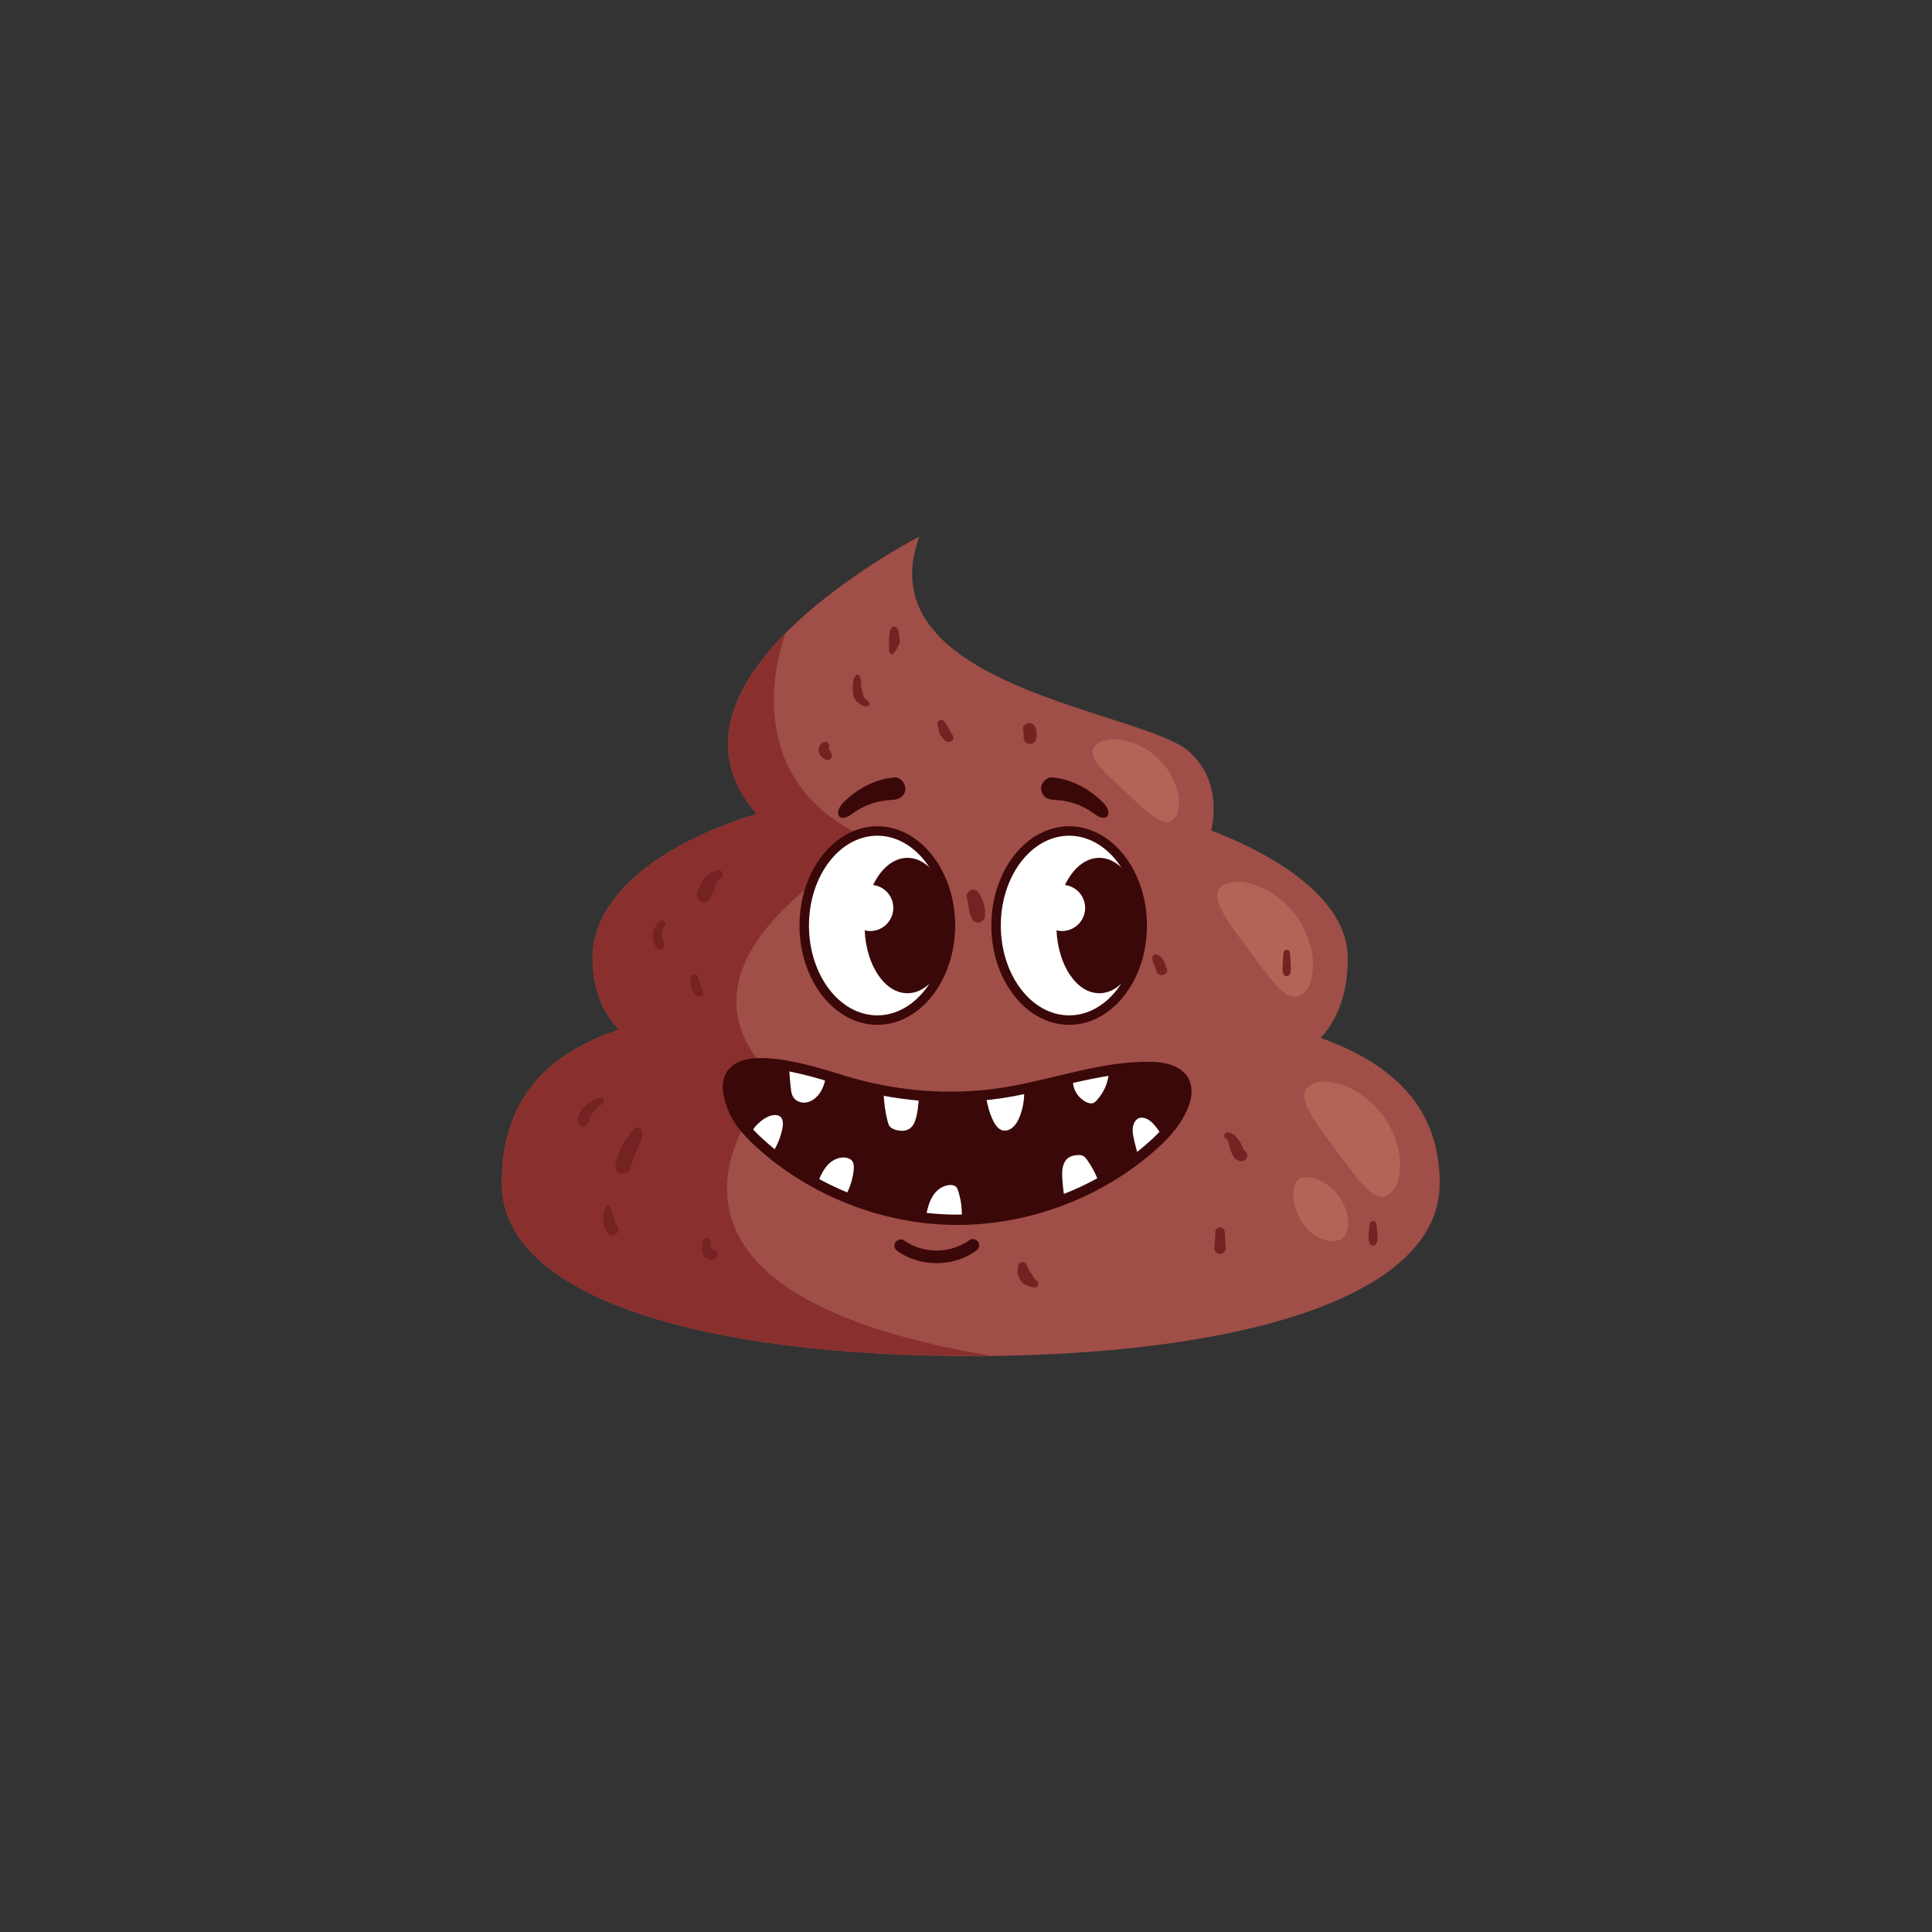 <?xml version="1.0" encoding="UTF-8" standalone="no"?>
<!DOCTYPE svg PUBLIC "-//W3C//DTD SVG 1.1//EN" "http://www.w3.org/Graphics/SVG/1.1/DTD/svg11.dtd">
<svg width="100%" height="100%" viewBox="0 0 300 300" version="1.1" xmlns="http://www.w3.org/2000/svg" xmlns:xlink="http://www.w3.org/1999/xlink" xml:space="preserve" xmlns:serif="http://www.serif.com/" style="fill-rule:evenodd;clip-rule:evenodd;stroke-linejoin:round;stroke-miterlimit:2;">
    <rect x="0" y="0" width="300" height="300" fill="#333333" stroke="none"/>
    <rect id="Artboard1" x="0" y="0" width="300" height="300" style="fill:none;"/>
    <g id="Artboard11" serif:id="Artboard1">
        <g id="Body">
            <g transform="matrix(2.46,0,0,2.46,-238.341,-257.232)">
                <path d="M180.254,170.081C181.343,168.878 181.96,167.251 181.96,165.041C181.96,161.793 178.454,158.953 173.346,156.991C173.639,155.58 173.65,153.545 171.943,152.008C169.057,149.41 151.448,147.967 154.912,138.441C154.912,138.441 137.245,147.465 144.648,155.936C138.479,157.847 134.29,161.152 134.29,165.041C134.29,166.956 134.893,168.426 135.961,169.559C131.361,171.108 128.563,173.966 128.563,179.256C128.563,186.656 141.816,190.162 158.164,190.162C174.511,190.162 187.763,186.656 187.763,179.256C187.763,174.571 184.922,171.756 180.254,170.081Z" style="fill:rgb(160,78,72);fill-rule:nonzero;"/>
            </g>
            <g transform="matrix(2.46,0,0,2.46,-238.341,-257.232)">
                <path d="M145.875,172.736C137.668,165.026 152.24,157.724 152.24,157.724C144.865,154.856 145.153,148.384 146.467,144.539C143.263,147.783 141.139,151.922 144.648,155.936C138.479,157.847 134.29,161.152 134.29,165.041C134.29,166.956 134.893,168.426 135.961,169.559C131.361,171.108 128.563,173.966 128.563,179.256C128.563,186.656 141.816,190.162 158.164,190.162C158.606,190.162 159.046,190.158 159.484,190.152C133.084,185.743 145.875,172.736 145.875,172.736Z" style="fill:rgb(137,48,46);fill-rule:nonzero;"/>
            </g>
            <g transform="matrix(2.46,0,0,2.46,-238.341,-257.232)">
                <path d="M171.006,156.228C170.379,156.907 169.444,155.95 168.067,154.678C166.69,153.405 165.392,152.298 166.02,151.619C166.648,150.94 168.553,151.118 169.93,152.39C171.307,153.663 171.634,155.548 171.006,156.228Z" style="fill:rgb(178,101,86);fill-rule:nonzero;"/>
            </g>
            <g transform="matrix(2.46,0,0,2.46,-238.341,-257.232)">
                <path d="M179.111,167.3C178.183,167.992 177.253,166.602 175.852,164.721C174.45,162.84 173.107,161.182 174.035,160.491C174.962,159.799 177.265,160.455 178.667,162.335C180.068,164.215 180.039,166.609 179.111,167.3Z" style="fill:rgb(178,101,86);fill-rule:nonzero;"/>
            </g>
            <g transform="matrix(2.46,0,0,2.46,-238.341,-257.232)">
                <path d="M184.602,179.919C183.675,180.61 182.745,179.22 181.343,177.339C179.941,175.459 178.599,173.801 179.526,173.109C180.454,172.418 182.756,173.073 184.158,174.954C185.56,176.834 185.53,179.228 184.602,179.919Z" style="fill:rgb(178,101,86);fill-rule:nonzero;"/>
            </g>
            <g transform="matrix(2.46,0,0,2.46,-238.341,-257.232)">
                <path d="M181.617,182.735C181.111,183.111 179.933,182.885 179.169,181.86C178.405,180.836 178.346,179.401 178.851,179.024C179.356,178.647 180.611,179.004 181.375,180.029C182.139,181.053 182.123,182.358 181.617,182.735Z" style="fill:rgb(178,101,86);fill-rule:nonzero;"/>
            </g>
            <g transform="matrix(2.46,0,0,2.46,-238.341,-257.232)">
                <path d="M150.885,147.216C150.872,147.246 150.858,147.275 150.845,147.305C150.88,147.278 150.915,147.251 150.95,147.224C150.946,147.225 150.941,147.226 150.937,147.226C150.862,147.24 150.806,147.311 150.784,147.38C150.755,147.473 150.754,147.586 150.743,147.683C150.733,147.771 150.724,147.858 150.719,147.946C150.707,148.126 150.711,148.307 150.756,148.483C150.809,148.689 150.944,148.847 151.111,148.972C151.266,149.088 151.511,149.213 151.701,149.132C151.786,149.097 151.789,148.985 151.758,148.916C151.718,148.825 151.621,148.786 151.56,148.73C151.533,148.705 151.51,148.678 151.485,148.652C151.454,148.617 151.495,148.667 151.48,148.644C151.471,148.631 151.461,148.617 151.453,148.603C151.443,148.587 151.433,148.569 151.424,148.552C151.42,148.544 151.393,148.493 151.414,148.533C151.434,148.571 151.411,148.523 151.407,148.513C151.401,148.495 151.396,148.477 151.391,148.459C151.386,148.444 151.382,148.428 151.377,148.413C151.367,148.385 151.355,148.358 151.343,148.33C151.348,148.343 151.354,148.355 151.359,148.368C151.363,148.364 151.328,148.275 151.325,148.265C151.305,148.197 151.289,148.129 151.275,148.059C151.269,148.026 151.264,147.991 151.258,147.958C151.271,148.032 151.253,147.912 151.251,147.892C151.235,147.726 151.25,147.541 151.208,147.38C151.189,147.309 151.127,147.242 151.054,147.226C151.05,147.226 151.047,147.225 151.043,147.224C151.084,147.265 151.125,147.306 151.166,147.347C151.147,147.303 151.129,147.259 151.11,147.216C151.073,147.13 150.922,147.131 150.885,147.216Z" style="fill:rgb(117,34,34);fill-rule:nonzero;"/>
            </g>
            <g transform="matrix(2.46,0,0,2.46,-238.341,-257.232)">
                <path d="M156.061,150.306C156.086,150.395 156.104,150.485 156.125,150.574C156.154,150.703 156.177,150.852 156.246,150.966C156.312,151.074 156.393,151.182 156.487,151.266C156.522,151.297 156.559,151.326 156.598,151.352C156.671,151.4 156.771,151.4 156.852,151.381C156.897,151.37 156.943,151.352 156.982,151.326C157.067,151.271 157.092,151.171 157.047,151.08C157.036,151.059 157.048,151.062 157.057,151.106C157.056,151.1 157.052,151.095 157.051,151.089C157.048,151.077 157.045,151.065 157.043,151.051C157.046,151.075 157.05,151.099 157.053,151.122C157.042,151.042 157.036,150.98 156.984,150.913C156.962,150.884 156.938,150.859 156.916,150.831C156.932,150.851 156.947,150.872 156.963,150.892C156.911,150.823 156.872,150.746 156.838,150.667C156.849,150.693 156.86,150.719 156.871,150.745C156.85,150.694 156.834,150.639 156.804,150.593C156.787,150.567 156.769,150.542 156.751,150.516C156.721,150.469 156.69,150.421 156.661,150.372C156.61,150.287 156.561,150.201 156.504,150.119C156.434,150.02 156.318,149.971 156.201,150.02C156.092,150.066 156.026,150.19 156.061,150.306Z" style="fill:rgb(117,34,34);fill-rule:nonzero;"/>
            </g>
            <g transform="matrix(2.46,0,0,2.46,-238.341,-257.232)">
                <path d="M161.542,150.758C161.586,150.805 161.631,150.862 161.69,150.888C161.63,150.783 161.569,150.677 161.509,150.571C161.509,150.61 161.506,150.648 161.501,150.687C161.506,150.651 161.511,150.615 161.516,150.58C161.509,150.631 161.493,150.682 161.496,150.733C161.497,150.752 161.5,150.771 161.501,150.79C161.504,150.831 161.505,150.872 161.505,150.912C161.505,150.951 161.504,150.99 161.503,151.029C161.503,151.049 161.502,151.069 161.502,151.088L161.502,151.117C161.505,151.194 161.525,151.261 161.562,151.329C161.626,151.45 161.768,151.525 161.903,151.525C162.044,151.525 162.173,151.449 162.245,151.329C162.289,151.256 162.3,151.196 162.305,151.111C162.306,151.098 162.307,151.084 162.308,151.07C162.309,151.047 162.311,151.024 162.312,151C162.315,150.949 162.319,150.899 162.319,150.848C162.321,150.768 162.321,150.677 162.295,150.602C162.271,150.528 162.234,150.452 162.193,150.386C162.15,150.318 162.092,150.267 162.018,150.236C161.989,150.219 161.958,150.211 161.925,150.211C161.876,150.2 161.827,150.202 161.778,150.217C161.745,150.222 161.701,150.243 161.672,150.26C161.665,150.265 161.657,150.27 161.648,150.275C161.633,150.284 161.617,150.294 161.601,150.303C161.438,150.402 161.415,150.621 161.542,150.758Z" style="fill:rgb(117,34,34);fill-rule:nonzero;"/>
            </g>
            <g transform="matrix(2.46,0,0,2.46,-238.341,-257.232)">
                <path d="M153.157,144.218C153.104,144.305 153.066,144.38 153.053,144.484C153.044,144.556 153.036,144.628 153.027,144.699C153.023,144.735 153.019,144.772 153.014,144.807C153.012,144.826 153.001,144.91 153.012,144.825C153.007,144.86 153.002,144.895 152.997,144.929C152.984,145.016 152.983,145.079 152.999,145.165C153.001,145.18 153.004,145.194 153.006,145.21C153,145.159 152.999,145.152 153.003,145.189C153.004,145.217 153.007,145.246 153.007,145.275C153.009,145.323 153.007,145.371 153.006,145.419C153.004,145.475 153.002,145.53 153.002,145.587C153.004,145.664 153.017,145.728 153.058,145.795C153.108,145.877 153.208,145.881 153.278,145.823C153.37,145.747 153.423,145.629 153.487,145.529C153.559,145.417 153.619,145.302 153.665,145.176C153.697,145.088 153.686,145.006 153.675,144.915C153.665,144.824 153.652,144.734 153.64,144.643C153.63,144.574 153.623,144.504 153.611,144.435C153.597,144.352 153.555,144.288 153.512,144.218C153.43,144.086 153.239,144.086 153.157,144.218Z" style="fill:rgb(117,34,34);fill-rule:nonzero;"/>
            </g>
            <g transform="matrix(2.46,0,0,2.46,-238.341,-257.232)">
                <path d="M148.841,151.418C148.793,151.444 148.747,151.478 148.711,151.519C148.655,151.583 148.625,151.638 148.593,151.717C148.55,151.827 148.55,151.952 148.589,152.063C148.608,152.119 148.631,152.174 148.66,152.226C148.688,152.277 148.726,152.335 148.766,152.374C148.84,152.447 148.957,152.501 149.056,152.528C149.168,152.558 149.306,152.509 149.362,152.403C149.384,152.361 149.396,152.315 149.399,152.267C149.402,152.193 149.364,152.13 149.319,152.076C149.316,152.072 149.314,152.069 149.311,152.065C149.325,152.084 149.34,152.102 149.354,152.121C149.326,152.084 149.304,152.044 149.286,152.001C149.297,152.027 149.308,152.052 149.318,152.077C149.303,152.04 149.292,151.999 149.268,151.965C149.259,151.953 149.251,151.941 149.243,151.928C149.226,151.902 149.211,151.874 149.199,151.845C149.209,151.871 149.221,151.897 149.231,151.923C149.219,151.892 149.21,151.861 149.202,151.828C149.195,151.798 149.183,151.769 149.178,151.738C149.182,151.765 149.186,151.793 149.189,151.819C149.186,151.795 149.186,151.771 149.189,151.747C149.186,151.773 149.182,151.798 149.179,151.824C149.182,151.804 149.187,151.785 149.194,151.766C149.185,151.788 149.176,151.81 149.167,151.832C149.175,151.812 149.186,151.794 149.198,151.776C149.207,151.755 149.216,151.734 149.225,151.714C149.235,151.678 149.237,151.644 149.229,151.609C149.222,151.554 149.199,151.498 149.157,151.459C149.07,151.379 148.946,151.36 148.841,151.418Z" style="fill:rgb(117,34,34);fill-rule:nonzero;"/>
            </g>
            <g transform="matrix(2.46,0,0,2.46,-238.341,-257.232)">
                <path d="M142.274,159.502C142.003,159.524 141.749,159.635 141.542,159.808C141.441,159.892 141.358,159.986 141.282,160.092C141.199,160.207 141.149,160.334 141.095,160.464C141.111,160.427 141.126,160.39 141.142,160.354C141.093,160.467 141.014,160.556 140.958,160.663C140.9,160.776 140.865,160.885 140.86,161.013C140.852,161.226 140.976,161.376 141.141,161.485C141.323,161.605 141.569,161.515 141.677,161.344C141.687,161.33 141.697,161.316 141.707,161.301C141.684,161.331 141.661,161.361 141.639,161.39C141.698,161.319 141.75,161.256 141.775,161.164C141.792,161.101 141.788,161.048 141.795,160.987C141.79,161.028 141.784,161.069 141.779,161.111C141.783,161.085 141.791,161.06 141.801,161.035C141.785,161.072 141.77,161.109 141.754,161.146C141.776,161.097 141.807,161.054 141.836,161.009C141.879,160.943 141.911,160.875 141.941,160.802C141.975,160.723 142.01,160.643 142.028,160.559C142.043,160.49 142.06,160.423 142.087,160.358C142.073,160.391 142.059,160.424 142.045,160.457C142.095,160.346 142.16,160.241 142.226,160.138C142.233,160.126 142.242,160.114 142.25,160.102C142.255,160.094 142.286,160.055 142.257,160.089C142.229,160.125 142.262,160.085 142.268,160.078C142.277,160.067 142.287,160.055 142.297,160.045C142.316,160.023 142.336,160.003 142.358,159.984C142.362,159.98 142.396,159.95 142.372,159.971C142.345,159.993 142.395,159.955 142.396,159.954C142.483,159.896 142.542,159.786 142.508,159.68C142.477,159.584 142.382,159.493 142.274,159.502Z" style="fill:rgb(117,34,34);fill-rule:nonzero;"/>
            </g>
            <g transform="matrix(2.46,0,0,2.46,-238.341,-257.232)">
                <path d="M138.539,162.709C138.449,162.812 138.354,162.911 138.273,163.024C138.198,163.131 138.148,163.258 138.121,163.385C138.083,163.557 138.085,163.726 138.121,163.898C138.149,164.033 138.222,164.158 138.257,164.292C138.294,164.433 138.458,164.534 138.601,164.487C138.758,164.437 138.822,164.298 138.797,164.143C138.777,164.023 138.741,163.907 138.708,163.79C138.693,163.733 138.67,163.677 138.657,163.619C138.653,163.605 138.644,163.582 138.646,163.567C138.643,163.586 138.65,163.611 138.648,163.575C138.646,163.539 138.645,163.504 138.646,163.468C138.647,163.453 138.648,163.439 138.649,163.424C138.65,163.417 138.657,163.37 138.65,163.407C138.645,163.444 138.652,163.401 138.654,163.394C138.657,163.38 138.66,163.364 138.664,163.35C138.669,163.328 138.677,163.307 138.684,163.285C138.696,163.249 138.676,163.295 138.678,163.298C138.676,163.294 138.693,163.266 138.696,163.261C138.748,163.159 138.815,163.066 138.876,162.969C139.003,162.765 138.701,162.523 138.539,162.709Z" style="fill:rgb(117,34,34);fill-rule:nonzero;"/>
            </g>
            <g transform="matrix(2.46,0,0,2.46,-238.341,-257.232)">
                <path d="M140.482,166.223C140.418,166.437 140.444,166.656 140.514,166.864C140.55,166.973 140.595,167.081 140.647,167.184C140.7,167.289 140.809,167.371 140.9,167.44C140.943,167.473 141.01,167.477 141.061,167.47C141.114,167.463 141.168,167.441 141.206,167.401C141.285,167.314 141.296,167.2 141.245,167.095C141.239,167.084 141.235,167.068 141.228,167.058C141.232,167.063 141.255,167.127 141.24,167.087C141.238,167.08 141.235,167.073 141.232,167.066C141.221,167.035 141.213,167.003 141.202,166.971C141.168,166.881 141.115,166.798 141.078,166.709C141.087,166.732 141.097,166.756 141.107,166.779C141.067,166.683 141.043,166.585 141.012,166.486C140.998,166.443 140.981,166.4 140.97,166.356C140.965,166.335 140.961,166.315 140.957,166.295C140.948,166.251 140.963,166.363 140.96,166.319C140.96,166.308 140.959,166.298 140.958,166.288C140.953,166.166 140.87,166.066 140.748,166.049C140.628,166.033 140.517,166.107 140.482,166.223Z" style="fill:rgb(117,34,34);fill-rule:nonzero;"/>
            </g>
            <g transform="matrix(2.46,0,0,2.46,-238.341,-257.232)">
                <path d="M157.915,161.258C157.957,161.392 157.984,161.528 158.003,161.667C157.998,161.625 157.992,161.583 157.986,161.541C158.011,161.722 158.042,161.902 158.066,162.084C158.077,162.159 158.102,162.221 158.131,162.292C158.171,162.391 158.212,162.489 158.254,162.588C158.276,162.617 158.299,162.646 158.322,162.675C158.361,162.717 158.407,162.747 158.46,162.764C158.546,162.8 158.65,162.816 158.741,162.786C158.924,162.727 159.055,162.567 159.058,162.37C159.06,162.257 159.068,162.143 159.066,162.029C159.064,161.89 159.015,161.742 158.979,161.608C158.917,161.373 158.811,161.141 158.682,160.935C158.571,160.756 158.353,160.681 158.158,160.763C157.972,160.841 157.852,161.057 157.915,161.258Z" style="fill:rgb(117,34,34);fill-rule:nonzero;"/>
            </g>
            <g transform="matrix(2.46,0,0,2.46,-238.341,-257.232)">
                <path d="M152.642,160.272C152.522,160.309 152.399,160.352 152.313,160.445C152.24,160.526 152.177,160.623 152.123,160.717C152.021,160.896 151.938,161.095 151.892,161.295C151.872,161.382 151.856,161.471 151.844,161.56C151.827,161.678 151.815,161.762 151.839,161.881C151.847,161.92 151.855,161.96 151.865,161.999C151.885,162.086 151.908,162.173 151.931,162.26C151.963,162.376 152.004,162.462 152.099,162.538C152.193,162.614 152.293,162.613 152.389,162.538C152.478,162.469 152.521,162.395 152.554,162.285C152.579,162.207 152.604,162.129 152.63,162.051C152.669,161.939 152.707,161.843 152.716,161.72C152.722,161.635 152.727,161.551 152.736,161.466C152.743,161.406 152.738,161.478 152.732,161.497C152.737,161.48 152.738,161.46 152.741,161.442C152.748,161.399 152.753,161.357 152.76,161.315C152.774,161.233 152.793,161.151 152.818,161.07C152.83,161.03 152.844,160.992 152.858,160.953C152.883,160.886 152.836,160.995 152.858,160.953C152.868,160.937 152.875,160.92 152.883,160.903C152.924,160.822 152.946,160.748 152.955,160.658C152.957,160.643 152.958,160.628 152.959,160.612C152.955,160.69 152.96,160.608 152.963,160.593C152.996,160.408 152.847,160.208 152.642,160.272Z" style="fill:rgb(117,34,34);fill-rule:nonzero;"/>
            </g>
            <g transform="matrix(2.46,0,0,2.46,-238.341,-257.232)">
                <path d="M149.362,165.041C149.361,165.051 149.36,165.06 149.359,165.07C149.355,165.105 149.369,165.004 149.361,165.052C149.357,165.079 149.353,165.106 149.349,165.132C149.34,165.19 149.33,165.248 149.321,165.305C149.296,165.465 149.273,165.626 149.261,165.788C149.249,165.953 149.228,166.121 149.258,166.286C149.291,166.458 149.389,166.663 149.529,166.771C149.701,166.904 149.933,166.939 150.14,166.878C150.412,166.799 150.418,166.396 150.14,166.32C150.125,166.316 150.102,166.303 150.087,166.303C150.14,166.327 150.153,166.332 150.126,166.319C150.119,166.315 150.111,166.311 150.104,166.307C150.063,166.282 150.076,166.261 150.123,166.325C150.115,166.314 150.101,166.302 150.09,166.293C150.053,166.258 150.147,166.382 150.112,166.32C150.105,166.306 150.098,166.292 150.09,166.279C150.069,166.249 150.046,166.22 150.023,166.192C150.07,166.254 150.082,166.27 150.061,166.24C150.054,166.229 150.047,166.219 150.04,166.208C150.031,166.193 150.024,166.177 150.016,166.162C149.977,166.089 150.045,166.248 150.028,166.192C150.017,166.155 150.005,166.119 149.993,166.083C149.979,166.048 149.964,166.014 149.948,165.979C149.977,166.047 149.983,166.063 149.969,166.028C149.962,166.009 149.955,165.99 149.948,165.971C149.935,165.934 149.923,165.897 149.912,165.86C149.901,165.821 149.893,165.783 149.887,165.743C149.883,165.722 149.88,165.701 149.877,165.68C149.895,165.788 149.881,165.706 149.878,165.682C149.869,165.601 149.862,165.519 149.856,165.437C149.847,165.305 149.843,165.173 149.829,165.041C149.816,164.921 149.731,164.802 149.596,164.808C149.458,164.814 149.377,164.911 149.362,165.041Z" style="fill:rgb(117,34,34);fill-rule:nonzero;"/>
            </g>
            <g transform="matrix(2.46,0,0,2.46,-238.341,-257.232)">
                <path d="M169.623,165.103C169.641,165.175 169.649,165.253 169.678,165.32C169.705,165.384 169.74,165.443 169.768,165.506C169.757,165.481 169.746,165.456 169.735,165.43C169.764,165.497 169.786,165.566 169.804,165.636C169.825,165.721 169.857,165.8 169.886,165.882C169.935,166.021 170.043,166.105 170.189,166.113C170.264,166.118 170.333,166.112 170.401,166.074C170.436,166.054 170.465,166.027 170.493,165.998C170.532,165.958 170.555,165.909 170.563,165.854C170.57,165.794 170.558,165.748 170.533,165.693C170.515,165.656 170.493,165.619 170.463,165.59C170.41,165.539 170.342,165.515 170.273,165.495C170.35,165.596 170.427,165.697 170.504,165.798C170.497,165.733 170.488,165.666 170.479,165.6C170.473,165.562 170.468,165.526 170.455,165.49C170.423,165.403 170.388,165.318 170.346,165.236C170.315,165.178 170.28,165.122 170.242,165.069C170.211,165.025 170.181,164.986 170.139,164.953C170.116,164.936 170.093,164.92 170.069,164.904C170.035,164.881 170,164.86 169.965,164.84C169.884,164.792 169.779,164.802 169.706,164.858C169.631,164.916 169.6,165.011 169.623,165.103Z" style="fill:rgb(117,34,34);fill-rule:nonzero;"/>
            </g>
            <g transform="matrix(2.46,0,0,2.46,-238.341,-257.232)">
                <path d="M177.899,164.73C177.884,164.942 177.87,165.153 177.855,165.365C177.848,165.471 177.843,165.576 177.843,165.683C177.843,165.732 177.841,165.781 177.843,165.829C177.846,165.903 177.873,165.965 177.897,166.033C177.971,166.236 178.238,166.236 178.311,166.033C178.335,165.965 178.361,165.903 178.365,165.829C178.368,165.781 178.365,165.732 178.365,165.683C178.365,165.576 178.361,165.471 178.354,165.365C178.339,165.153 178.324,164.942 178.31,164.73C178.302,164.623 178.22,164.519 178.104,164.525C177.987,164.53 177.907,164.615 177.899,164.73Z" style="fill:rgb(117,34,34);fill-rule:nonzero;"/>
            </g>
            <g transform="matrix(2.46,0,0,2.46,-238.341,-257.232)">
                <path d="M136.968,175.781C137.004,175.753 136.939,175.799 136.939,175.799C136.917,175.817 136.895,175.834 136.873,175.851C136.818,175.923 136.805,175.94 136.833,175.902C136.78,175.963 136.725,176.021 136.679,176.088C136.597,176.205 136.52,176.324 136.436,176.44C136.303,176.622 136.205,176.811 136.106,177.013C135.994,177.246 135.884,177.483 135.801,177.728C135.688,178.061 135.664,178.552 136.11,178.645C136.276,178.68 136.479,178.625 136.562,178.462C136.617,178.353 136.62,178.27 136.602,178.154C136.541,178.304 136.479,178.455 136.418,178.605C136.201,178.701 136.471,178.581 136.516,178.546C136.623,178.463 136.682,178.35 136.71,178.22C136.732,178.119 136.753,178.02 136.784,177.922C136.818,177.817 136.856,177.714 136.897,177.612C136.907,177.588 136.917,177.564 136.927,177.539C136.968,177.437 136.882,177.642 136.925,177.543C136.946,177.494 136.967,177.446 136.988,177.398C137.022,177.319 137.057,177.241 137.09,177.162C137.065,177.222 137.156,176.988 137.163,176.984C137.157,176.999 137.15,177.014 137.144,177.028C137.151,177.011 137.159,176.994 137.167,176.977C137.195,176.912 137.225,176.848 137.254,176.784C137.387,176.491 137.557,176.124 137.334,175.829C137.236,175.699 137.096,175.68 136.968,175.781Z" style="fill:rgb(117,34,34);fill-rule:nonzero;"/>
            </g>
            <g transform="matrix(2.46,0,0,2.46,-238.341,-257.232)">
                <path d="M134.736,173.861C134.396,173.954 134.042,174.153 133.789,174.402C133.652,174.536 133.526,174.702 133.446,174.877C133.385,175.011 133.305,175.182 133.35,175.333C133.386,175.455 133.451,175.591 133.562,175.662C133.67,175.731 133.801,175.696 133.892,175.619C133.931,175.586 133.949,175.543 133.975,175.501C133.983,175.487 133.994,175.475 134.002,175.462C133.946,175.534 133.952,175.525 134.022,175.435C134.036,175.419 134.046,175.4 134.051,175.378C134.083,175.299 134.09,175.212 134.12,175.131C134.124,175.118 134.15,175.052 134.125,175.114C134.1,175.178 134.133,175.1 134.139,175.088C134.156,175.053 134.175,175.02 134.195,174.986C134.215,174.953 134.237,174.921 134.259,174.888C134.27,174.873 134.286,174.858 134.294,174.841C134.285,174.853 134.275,174.865 134.266,174.878C134.287,174.85 134.309,174.822 134.33,174.794C134.342,174.778 134.353,174.762 134.365,174.746C134.406,174.69 134.317,174.804 134.363,174.749C134.388,174.718 134.414,174.687 134.44,174.657C134.492,174.6 134.547,174.545 134.604,174.492C134.631,174.467 134.659,174.443 134.688,174.42C134.7,174.409 134.714,174.394 134.729,174.386C134.673,174.417 134.72,174.393 134.733,174.383C134.79,174.342 134.848,174.304 134.909,174.27C135.132,174.147 134.981,173.794 134.736,173.861Z" style="fill:rgb(117,34,34);fill-rule:nonzero;"/>
            </g>
            <g transform="matrix(2.46,0,0,2.46,-238.341,-257.232)">
                <path d="M135.102,180.731C135.071,180.841 135.037,180.951 135.012,181.063C134.976,181.221 134.931,181.393 134.948,181.554C134.965,181.714 134.986,181.88 135.042,182.032C135.072,182.112 135.104,182.196 135.151,182.268C135.182,182.314 135.216,182.358 135.252,182.399C135.332,182.491 135.436,182.524 135.555,182.536C135.669,182.548 135.783,182.474 135.849,182.388C135.923,182.292 135.944,182.18 135.916,182.062C135.896,181.979 135.844,181.915 135.786,181.856C135.778,181.848 135.771,181.839 135.763,181.831C135.736,181.804 135.827,181.922 135.789,181.863C135.774,181.84 135.759,181.818 135.747,181.794C135.739,181.78 135.733,181.766 135.726,181.753C135.701,181.702 135.757,181.832 135.742,181.791C135.697,181.668 135.665,181.544 135.643,181.415C135.623,181.291 135.562,181.168 135.525,181.048C135.493,180.942 135.458,180.837 135.425,180.731C135.376,180.575 135.147,180.567 135.102,180.731Z" style="fill:rgb(117,34,34);fill-rule:nonzero;"/>
            </g>
            <g transform="matrix(2.46,0,0,2.46,-238.341,-257.232)">
                <path d="M141.243,182.957C141.228,183.116 141.192,183.276 141.197,183.437C141.2,183.562 141.225,183.674 141.278,183.787C141.327,183.89 141.423,183.986 141.527,184.035C141.57,184.055 141.615,184.076 141.662,184.088C141.799,184.124 141.933,184.088 142.034,183.99C142.078,183.947 142.116,183.896 142.147,183.844C142.175,183.799 142.186,183.729 142.169,183.678C142.151,183.623 142.118,183.584 142.07,183.55C142.061,183.544 142.052,183.537 142.043,183.53C142.06,183.543 142.077,183.556 142.093,183.569C142.072,183.552 142.052,183.533 142.034,183.513C141.966,183.437 141.872,183.4 141.771,183.395C141.753,183.395 141.736,183.394 141.719,183.392C141.75,183.396 141.781,183.4 141.812,183.404C141.789,183.401 141.768,183.395 141.747,183.387C141.773,183.399 141.801,183.41 141.828,183.422C141.809,183.413 141.791,183.403 141.774,183.391C141.797,183.408 141.819,183.426 141.842,183.443C141.822,183.428 141.806,183.411 141.791,183.392C141.808,183.414 141.824,183.436 141.841,183.458C141.822,183.432 141.807,183.404 141.794,183.374C141.805,183.399 141.815,183.424 141.826,183.449C141.796,183.378 141.782,183.301 141.771,183.224C141.774,183.25 141.778,183.276 141.781,183.301C141.766,183.187 141.761,183.071 141.747,182.957C141.738,182.887 141.724,182.83 141.673,182.778C141.629,182.735 141.558,182.702 141.495,182.705C141.43,182.708 141.362,182.729 141.316,182.778C141.269,182.83 141.25,182.887 141.243,182.957Z" style="fill:rgb(117,34,34);fill-rule:nonzero;"/>
            </g>
            <g transform="matrix(2.46,0,0,2.46,-238.341,-257.232)">
                <path d="M152.175,178.196C152.101,178.107 152.131,178.139 152.15,178.171C152.173,178.208 152.117,178.08 152.129,178.121C152.132,178.131 152.136,178.14 152.139,178.15C152.151,178.194 152.159,178.238 152.165,178.283C152.161,178.25 152.156,178.216 152.152,178.184C152.16,178.245 152.164,178.306 152.167,178.367C152.174,178.47 152.198,178.573 152.212,178.675C152.207,178.637 152.202,178.598 152.196,178.56C152.208,178.65 152.208,178.752 152.232,178.839C152.248,178.896 152.268,178.951 152.283,179.007C152.307,179.094 152.33,179.181 152.341,179.27C152.337,179.236 152.333,179.202 152.328,179.168C152.329,179.175 152.33,179.183 152.331,179.191C152.342,179.291 152.364,179.389 152.442,179.462C152.506,179.519 152.577,179.555 152.662,179.567C152.836,179.59 153.047,179.48 153.082,179.293C153.106,179.164 153.113,179.032 153.114,178.902C153.114,178.802 153.114,178.7 153.094,178.601C153.081,178.536 153.06,178.472 153.04,178.408C152.992,178.257 152.93,178.116 152.841,177.985C152.771,177.882 152.679,177.751 152.56,177.697C152.414,177.631 152.254,177.646 152.15,177.779C152.049,177.911 152.073,178.073 152.175,178.196Z" style="fill:rgb(117,34,34);fill-rule:nonzero;"/>
            </g>
            <g transform="matrix(2.46,0,0,2.46,-238.341,-257.232)">
                <path d="M164.094,177.805C164.113,177.821 164.132,177.837 164.151,177.852C164.13,177.773 164.109,177.694 164.088,177.615C164.087,177.618 164.086,177.62 164.085,177.623C164.095,177.599 164.105,177.576 164.115,177.553C164.086,177.601 164.065,177.654 164.045,177.706C164.01,177.799 164.027,177.902 164.053,177.995C164.084,178.107 164.132,178.215 164.186,178.319C164.241,178.426 164.316,178.519 164.402,178.604C164.43,178.631 164.458,178.657 164.487,178.682C164.5,178.694 164.515,178.707 164.529,178.718C164.59,178.768 164.646,178.817 164.727,178.835C164.802,178.852 164.886,178.857 164.96,178.833C165.049,178.804 165.122,178.756 165.179,178.682C165.205,178.656 165.223,178.625 165.233,178.589C165.259,178.539 165.271,178.485 165.27,178.427C165.285,178.303 165.208,178.177 165.123,178.097C165.105,178.081 165.087,178.064 165.07,178.046C165.033,178.008 164.998,177.969 164.963,177.928C164.893,177.843 164.808,177.773 164.739,177.685C164.76,177.712 164.78,177.738 164.801,177.765C164.777,177.734 164.754,177.701 164.734,177.667C164.702,177.613 164.666,177.57 164.617,177.532C164.594,177.515 164.571,177.498 164.548,177.481C164.571,177.498 164.593,177.516 164.616,177.533C164.601,177.521 164.585,177.508 164.572,177.494C164.506,177.428 164.418,177.402 164.327,177.414C164.244,177.425 164.153,177.473 164.115,177.553C164.114,177.554 164.113,177.556 164.113,177.557C164.161,177.52 164.21,177.483 164.258,177.445C164.234,177.451 164.209,177.456 164.185,177.462C164.042,177.495 163.976,177.707 164.094,177.805Z" style="fill:rgb(117,34,34);fill-rule:nonzero;"/>
            </g>
            <g transform="matrix(2.46,0,0,2.46,-238.341,-257.232)">
                <path d="M160.267,179.548C160.235,179.603 160.193,179.663 160.178,179.724C160.166,179.771 160.162,179.82 160.155,179.868C160.14,179.964 160.125,180.059 160.11,180.155C160.098,180.233 160.082,180.312 160.081,180.391C160.08,180.441 160.081,180.49 160.081,180.54C160.081,180.59 160.078,180.64 160.082,180.69C160.09,180.801 160.122,180.905 160.205,180.986C160.219,181 160.235,181.013 160.25,181.027C160.399,181.159 160.601,181.16 160.751,181.027C160.854,180.935 160.911,180.829 160.919,180.69C160.922,180.64 160.92,180.59 160.92,180.54C160.92,180.49 160.921,180.441 160.92,180.391C160.918,180.312 160.903,180.233 160.891,180.155C160.876,180.059 160.861,179.964 160.846,179.868C160.839,179.821 160.836,179.77 160.823,179.724C160.805,179.662 160.767,179.605 160.734,179.548C160.633,179.373 160.368,179.373 160.267,179.548Z" style="fill:rgb(117,34,34);fill-rule:nonzero;"/>
            </g>
            <g transform="matrix(2.46,0,0,2.46,-238.341,-257.232)">
                <path d="M161.156,184.438C161.133,184.537 161.119,184.641 161.117,184.744C161.116,184.844 161.121,184.959 161.152,185.052C161.24,185.312 161.413,185.693 161.742,185.657C161.68,185.64 161.619,185.623 161.557,185.607C161.735,185.708 161.913,185.798 162.119,185.829C162.241,185.846 162.355,185.809 162.406,185.688C162.455,185.572 162.408,185.452 162.307,185.384C162.292,185.374 162.271,185.352 162.254,185.347C162.286,185.372 162.292,185.376 162.271,185.359C162.263,185.352 162.255,185.346 162.247,185.339C162.216,185.312 162.187,185.283 162.159,185.253C162.145,185.237 162.131,185.221 162.118,185.205C162.081,185.162 162.169,185.277 162.122,185.21C162.098,185.177 162.075,185.143 162.058,185.107C162.07,185.2 162.082,185.294 162.094,185.388C162.132,185.222 162.105,185.083 161.991,184.953C161.963,184.923 161.936,184.892 161.91,184.859C161.931,184.886 161.952,184.913 161.973,184.94C161.923,184.875 161.884,184.806 161.846,184.735C161.809,184.667 161.766,184.604 161.736,184.531C161.747,184.558 161.758,184.584 161.769,184.61C161.746,184.554 161.728,184.497 161.714,184.438C161.687,184.319 161.558,184.22 161.435,184.225C161.312,184.231 161.186,184.31 161.156,184.438Z" style="fill:rgb(117,34,34);fill-rule:nonzero;"/>
            </g>
            <g transform="matrix(2.46,0,0,2.46,-238.341,-257.232)">
                <path d="M174.262,176.435C174.286,176.446 174.307,176.461 174.329,176.474C174.335,176.477 174.288,176.437 174.32,176.467C174.33,176.476 174.339,176.485 174.349,176.495C174.358,176.506 174.366,176.517 174.376,176.527C174.375,176.527 174.338,176.471 174.355,176.501C174.358,176.506 174.361,176.509 174.364,176.514C174.38,176.538 174.394,176.563 174.406,176.589C174.412,176.601 174.417,176.613 174.423,176.625C174.378,176.536 174.406,176.584 174.415,176.608C174.424,176.635 174.433,176.662 174.441,176.69C174.458,176.75 174.472,176.811 174.483,176.873C174.506,176.994 174.546,177.108 174.587,177.224C174.643,177.379 174.699,177.539 174.815,177.659C174.866,177.712 174.926,177.76 174.993,177.793C175.036,177.815 175.083,177.836 175.131,177.845C175.233,177.865 175.357,177.873 175.447,177.808C175.539,177.74 175.598,177.667 175.614,177.551C175.628,177.443 175.597,177.336 175.518,177.257C175.466,177.207 175.418,177.181 175.35,177.16C175.294,177.143 175.44,177.209 175.403,177.183C175.333,177.136 175.475,177.258 175.425,177.203C175.418,177.195 175.412,177.187 175.405,177.18C175.492,177.264 175.461,177.258 175.44,177.224C175.429,177.205 175.42,177.186 175.41,177.167C175.356,177.067 175.304,176.969 175.259,176.864C175.272,176.895 175.285,176.925 175.298,176.955C175.25,176.842 175.211,176.723 175.143,176.621C175.077,176.524 175.007,176.428 174.929,176.34C174.782,176.179 174.588,176.058 174.365,176.052C174.279,176.05 174.187,176.117 174.167,176.203C174.148,176.286 174.178,176.396 174.262,176.435Z" style="fill:rgb(117,34,34);fill-rule:nonzero;"/>
            </g>
            <g transform="matrix(2.46,0,0,2.46,-238.341,-257.232)">
                <path d="M173.6,182.334C173.589,182.515 173.58,182.697 173.57,182.879C173.565,182.968 173.561,183.057 173.556,183.146C173.548,183.284 173.523,183.43 173.602,183.554C173.744,183.775 174.052,183.775 174.194,183.554C174.273,183.43 174.248,183.284 174.241,183.146C174.236,183.057 174.231,182.968 174.226,182.879C174.216,182.697 174.207,182.515 174.197,182.334C174.188,182.178 174.065,182.027 173.898,182.035C173.729,182.043 173.608,182.166 173.6,182.334Z" style="fill:rgb(117,34,34);fill-rule:nonzero;"/>
            </g>
            <g transform="matrix(2.46,0,0,2.46,-238.341,-257.232)">
                <path d="M183.333,181.866C183.316,182.051 183.3,182.236 183.285,182.422C183.276,182.515 183.267,182.607 183.271,182.7C183.274,182.759 183.272,182.823 183.286,182.881C183.297,182.928 183.316,182.973 183.332,183.019C183.364,183.112 183.45,183.194 183.557,183.19C183.665,183.185 183.747,183.12 183.782,183.019C183.797,182.974 183.817,182.928 183.827,182.881C183.839,182.822 183.839,182.76 183.842,182.7C183.847,182.607 183.837,182.515 183.829,182.422C183.813,182.236 183.797,182.051 183.781,181.866C183.771,181.75 183.685,181.636 183.557,181.642C183.427,181.648 183.344,181.741 183.333,181.866Z" style="fill:rgb(117,34,34);fill-rule:nonzero;"/>
            </g>
        </g>
        <g id="Face">
            <g transform="matrix(2.46,0,0,2.46,-238.341,-257.232)">
                <path d="M156.877,162.987C156.877,166.283 154.813,168.956 152.265,168.956C149.717,168.956 147.652,166.283 147.652,162.987C147.652,159.692 149.717,157.02 152.265,157.02C154.813,157.02 156.877,159.692 156.877,162.987Z" style="fill:white;fill-rule:nonzero;"/>
            </g>
            <g transform="matrix(2.46,0,0,2.46,-238.341,-257.232)">
                <path d="M152.265,157.318C149.886,157.318 147.95,159.861 147.95,162.987C147.95,166.114 149.886,168.657 152.265,168.657C154.644,168.657 156.579,166.114 156.579,162.987C156.579,159.861 154.644,157.318 152.265,157.318ZM152.265,169.254C149.556,169.254 147.353,166.443 147.353,162.987C147.353,159.532 149.556,156.721 152.265,156.721C154.973,156.721 157.176,159.532 157.176,162.987C157.176,166.443 154.973,169.254 152.265,169.254Z" style="fill:rgb(58,8,8);fill-rule:nonzero;"/>
            </g>
            <g transform="matrix(2.46,0,0,2.46,-238.341,-257.232)">
                <path d="M154.167,158.715C153.281,158.715 152.496,159.39 152.001,160.428C152.719,160.52 153.274,161.131 153.274,161.874C153.274,162.68 152.62,163.334 151.814,163.334C151.694,163.334 151.579,163.318 151.467,163.29C151.566,165.508 152.735,167.26 154.167,167.26C155.664,167.26 156.877,165.347 156.877,162.987C156.877,160.628 155.664,158.715 154.167,158.715Z" style="fill:rgb(58,8,8);fill-rule:nonzero;"/>
            </g>
            <g transform="matrix(2.46,0,0,2.46,-238.341,-257.232)">
                <path d="M168.986,162.987C168.986,166.283 166.921,168.956 164.374,168.956C161.826,168.956 159.761,166.283 159.761,162.987C159.761,159.692 161.826,157.02 164.374,157.02C166.921,157.02 168.986,159.692 168.986,162.987Z" style="fill:white;fill-rule:nonzero;"/>
            </g>
            <g transform="matrix(2.46,0,0,2.46,-238.341,-257.232)">
                <path d="M164.374,157.318C161.995,157.318 160.06,159.861 160.06,162.987C160.06,166.114 161.995,168.657 164.374,168.657C166.752,168.657 168.688,166.114 168.688,162.987C168.688,159.861 166.752,157.318 164.374,157.318ZM164.374,169.254C161.666,169.254 159.462,166.443 159.462,162.987C159.462,159.532 161.666,156.721 164.374,156.721C167.082,156.721 169.285,159.532 169.285,162.987C169.285,166.443 167.082,169.254 164.374,169.254Z" style="fill:rgb(58,8,8);fill-rule:nonzero;"/>
            </g>
            <g transform="matrix(2.46,0,0,2.46,-238.341,-257.232)">
                <path d="M166.276,158.715C165.39,158.715 164.604,159.39 164.11,160.428C164.828,160.52 165.383,161.131 165.383,161.874C165.383,162.68 164.729,163.334 163.923,163.334C163.803,163.334 163.688,163.318 163.576,163.29C163.675,165.508 164.845,167.26 166.276,167.26C167.773,167.26 168.986,165.347 168.986,162.987C168.986,160.628 167.773,158.715 166.276,158.715Z" style="fill:rgb(58,8,8);fill-rule:nonzero;"/>
            </g>
            <g transform="matrix(2.46,0,0,2.46,-238.341,-257.232)">
                <path d="M150.082,156.191C150.425,156.171 150.644,155.943 150.915,155.77C151.042,155.688 151.173,155.613 151.308,155.544C151.379,155.507 151.451,155.472 151.524,155.438C151.557,155.423 151.59,155.408 151.623,155.395C151.552,155.425 151.633,155.391 151.663,155.38C151.944,155.271 152.235,155.187 152.531,155.131C152.602,155.117 152.672,155.107 152.743,155.095C152.829,155.081 152.62,155.107 152.75,155.095C152.786,155.092 152.82,155.089 152.855,155.086C153.015,155.072 153.174,155.056 153.333,155.044C153.698,155.016 154.053,154.74 154.035,154.341C154.02,153.985 153.725,153.609 153.333,153.639C152.588,153.695 151.867,153.965 151.229,154.351C150.927,154.534 150.64,154.749 150.376,154.985C150.111,155.224 149.786,155.51 149.788,155.897C149.788,156.049 149.922,156.2 150.082,156.191Z" style="fill:rgb(58,8,8);fill-rule:nonzero;"/>
            </g>
            <g transform="matrix(2.46,0,0,2.46,-238.341,-257.232)">
                <path d="M166.851,155.897C166.853,155.518 166.541,155.239 166.281,155.003C166.013,154.76 165.719,154.539 165.409,154.351C164.771,153.965 164.05,153.695 163.305,153.639C162.938,153.611 162.587,153.982 162.603,154.341C162.621,154.746 162.912,155.014 163.305,155.044C163.456,155.055 163.606,155.071 163.756,155.083C163.8,155.087 163.844,155.091 163.888,155.095C163.969,155.103 163.919,155.092 163.868,155.091C163.938,155.092 164.013,155.113 164.081,155.126C164.386,155.182 164.686,155.267 164.975,155.38C164.984,155.383 165.079,155.421 165.032,155.402C164.985,155.382 165.081,155.423 165.089,155.427C165.163,155.46 165.235,155.495 165.307,155.531C165.441,155.6 165.573,155.675 165.701,155.756C165.98,155.932 166.205,156.171 166.556,156.191C166.716,156.2 166.85,156.048 166.851,155.897Z" style="fill:rgb(58,8,8);fill-rule:nonzero;"/>
            </g>
            <g transform="matrix(2.46,0,0,2.46,-238.341,-257.232)">
                <path d="M161.823,173.236C161.823,173.236 154.683,174.799 148.999,172.439C143.314,170.078 143.466,173.971 143.466,173.971C143.466,173.971 143.081,175.423 145.358,177.187C147.637,178.951 153.585,183.401 162.466,180.847C171.347,178.294 171.297,173.449 171.297,173.449L167.809,171.912L161.823,173.236Z" style="fill:white;fill-rule:nonzero;"/>
            </g>
            <g transform="matrix(2.46,0,0,2.46,-238.341,-257.232)">
                <path d="M144.955,172.002C144.729,172.002 144.515,172.015 144.318,172.046C143.807,172.124 143.464,172.309 143.299,172.594C143.081,172.974 143.13,173.574 143.445,174.38C143.784,175.246 144.462,175.937 145.081,176.5C148.326,179.449 152.702,181.175 157.087,181.233C161.475,181.271 165.894,179.683 169.218,176.82C170.249,175.932 170.872,175.167 171.235,174.341C171.403,173.96 171.56,173.415 171.35,172.986C171.056,172.383 170.181,172.249 169.499,172.242C167.533,172.245 165.554,172.695 163.643,173.151C162.494,173.424 161.306,173.707 160.117,173.886C156.808,174.385 153.281,174.1 149.917,173.062L149.7,172.994C148.617,172.657 146.512,172.002 144.955,172.002ZM157.318,181.886C157.238,181.886 157.159,181.885 157.079,181.884C152.537,181.824 148.003,180.037 144.642,176.981C143.968,176.368 143.226,175.608 142.839,174.617C142.442,173.605 142.408,172.837 142.735,172.269C143.004,171.804 143.503,171.512 144.218,171.402C145.933,171.137 148.607,171.972 149.894,172.372L150.11,172.439C153.38,173.449 156.807,173.728 160.021,173.242C161.182,173.067 162.356,172.787 163.492,172.516C165.44,172.051 167.46,171.554 169.504,171.591C170.746,171.603 171.586,171.986 171.935,172.7C172.188,173.217 172.151,173.876 171.831,174.604C171.313,175.782 170.389,176.671 169.642,177.314C166.261,180.227 161.781,181.886 157.318,181.886Z" style="fill:rgb(58,8,8);fill-rule:nonzero;"/>
            </g>
            <g transform="matrix(2.46,0,0,2.46,-238.341,-257.232)">
                <path d="M161.536,173.449C161.545,174.001 161.452,174.548 161.247,175.061C161.094,175.446 160.814,175.889 160.359,175.931C159.947,175.969 159.696,175.567 159.545,175.243C159.328,174.78 159.202,174.259 159.113,173.757C159.085,173.606 158.9,173.52 158.762,173.558C158.602,173.602 158.535,173.757 158.563,173.909C158.648,174.392 158.777,174.872 158.963,175.326C159.122,175.715 159.339,176.102 159.705,176.331C160.098,176.577 160.598,176.542 160.985,176.304C161.396,176.052 161.637,175.628 161.806,175.19C162.02,174.638 162.116,174.04 162.107,173.449C162.102,173.082 161.531,173.081 161.536,173.449Z" style="fill:rgb(58,8,8);fill-rule:nonzero;"/>
            </g>
            <g transform="matrix(2.46,0,0,2.46,-238.341,-257.232)">
                <path d="M164.039,172.79C164.04,173.531 164.471,174.259 165.135,174.598C165.542,174.806 166,174.866 166.372,174.555C166.672,174.304 166.916,173.951 167.089,173.602C167.3,173.177 167.419,172.721 167.448,172.248C167.47,171.881 166.899,171.882 166.877,172.248C166.854,172.64 166.747,173.027 166.565,173.375C166.474,173.549 166.368,173.718 166.241,173.869C166.137,173.993 166,174.188 165.826,174.209C165.495,174.25 165.125,173.946 164.934,173.707C164.725,173.447 164.61,173.122 164.609,172.79C164.609,172.423 164.038,172.422 164.039,172.79Z" style="fill:rgb(58,8,8);fill-rule:nonzero;"/>
            </g>
            <g transform="matrix(2.46,0,0,2.46,-238.341,-257.232)">
                <path d="M154.888,173.826C154.856,174.33 154.81,174.864 154.641,175.343C154.504,175.732 154.212,175.956 153.794,175.944C153.585,175.939 153.361,175.885 153.181,175.779C152.987,175.666 152.943,175.463 152.893,175.258C152.76,174.716 152.687,174.166 152.665,173.609C152.651,173.243 152.081,173.241 152.094,173.609C152.114,174.127 152.176,174.645 152.284,175.152C152.335,175.398 152.386,175.658 152.506,175.882C152.624,176.1 152.824,176.252 153.048,176.348C153.448,176.519 153.933,176.586 154.348,176.43C154.792,176.263 155.06,175.893 155.205,175.455C155.375,174.939 155.425,174.366 155.458,173.826C155.468,173.673 155.32,173.541 155.173,173.541C155.01,173.541 154.897,173.672 154.888,173.826Z" style="fill:rgb(58,8,8);fill-rule:nonzero;"/>
            </g>
            <g transform="matrix(2.46,0,0,2.46,-238.341,-257.232)">
                <path d="M149.016,172.558C148.93,172.985 148.789,173.425 148.484,173.75C148.235,174.017 147.869,174.22 147.493,174.157C147.112,174.092 146.884,173.828 146.829,173.453C146.753,172.945 146.736,172.423 146.691,171.912C146.678,171.758 146.57,171.627 146.406,171.627C146.262,171.627 146.107,171.757 146.12,171.912C146.163,172.397 146.198,172.883 146.248,173.367C146.293,173.812 146.426,174.196 146.797,174.47C147.484,174.977 148.428,174.699 148.948,174.087C149.281,173.694 149.466,173.21 149.566,172.709C149.597,172.558 149.523,172.401 149.367,172.358C149.226,172.319 149.046,172.406 149.016,172.558Z" style="fill:rgb(58,8,8);fill-rule:nonzero;"/>
            </g>
            <g transform="matrix(2.46,0,0,2.46,-238.341,-257.232)">
                <path d="M164.083,180.316C164.027,179.778 163.939,179.234 163.931,178.694C163.925,178.283 164.017,177.797 164.418,177.592C164.599,177.5 164.815,177.469 165.017,177.473C165.258,177.477 165.373,177.59 165.507,177.78C165.79,178.178 166.025,178.61 166.202,179.065C166.257,179.209 166.394,179.308 166.553,179.264C166.69,179.227 166.808,179.058 166.752,178.913C166.581,178.471 166.371,178.046 166.109,177.651C165.983,177.461 165.853,177.255 165.674,177.111C165.493,176.967 165.27,176.91 165.041,176.902C164.599,176.888 164.108,177.019 163.8,177.351C163.493,177.683 163.373,178.133 163.361,178.576C163.346,179.152 163.453,179.743 163.513,180.316C163.529,180.469 163.632,180.601 163.798,180.601C163.94,180.601 164.1,180.47 164.083,180.316Z" style="fill:rgb(58,8,8);fill-rule:nonzero;"/>
            </g>
            <g transform="matrix(2.46,0,0,2.46,-238.341,-257.232)">
                <path d="M168.74,177.564C168.627,177.118 168.491,176.672 168.411,176.218C168.353,175.892 168.362,175.499 168.615,175.251C168.856,175.014 169.216,175.123 169.46,175.301C169.775,175.533 169.985,175.896 170.225,176.198C170.321,176.319 170.529,176.298 170.629,176.198C170.748,176.079 170.726,175.915 170.629,175.794C170.328,175.416 170.069,174.985 169.637,174.737C169.203,174.489 168.665,174.461 168.268,174.796C167.9,175.107 167.777,175.622 167.821,176.085C167.874,176.637 168.053,177.18 168.189,177.716C168.28,178.072 168.831,177.921 168.74,177.564Z" style="fill:rgb(58,8,8);fill-rule:nonzero;"/>
            </g>
            <g transform="matrix(2.46,0,0,2.46,-238.341,-257.232)">
                <path d="M155.313,181.474C155.438,180.663 155.72,179.631 156.631,179.398C156.79,179.357 156.978,179.344 157.133,179.41C157.325,179.492 157.367,179.728 157.419,179.908C157.564,180.413 157.619,180.932 157.592,181.457C157.574,181.824 158.145,181.823 158.163,181.457C158.188,180.964 158.143,180.467 158.03,179.987C157.923,179.533 157.789,179.055 157.315,178.871C156.488,178.551 155.6,179.187 155.208,179.881C154.959,180.324 154.84,180.823 154.763,181.322C154.739,181.474 154.801,181.629 154.962,181.673C155.098,181.71 155.29,181.627 155.313,181.474Z" style="fill:rgb(58,8,8);fill-rule:nonzero;"/>
            </g>
            <g transform="matrix(2.46,0,0,2.46,-238.341,-257.232)">
                <path d="M148.517,179.169C148.699,178.748 148.893,178.31 149.237,177.995C149.528,177.728 149.975,177.552 150.369,177.657C150.522,177.697 150.662,177.782 150.726,177.933C150.812,178.133 150.782,178.379 150.752,178.588C150.68,179.093 150.513,179.582 150.267,180.028C150.089,180.351 150.582,180.639 150.759,180.317C150.997,179.886 151.174,179.42 151.269,178.937C151.356,178.491 151.436,177.95 151.164,177.549C150.622,176.754 149.436,177.04 148.833,177.591C148.453,177.939 148.225,178.415 148.024,178.881C147.963,179.022 147.982,179.187 148.126,179.271C148.247,179.341 148.456,179.311 148.517,179.169Z" style="fill:rgb(58,8,8);fill-rule:nonzero;"/>
            </g>
            <g transform="matrix(2.46,0,0,2.46,-238.341,-257.232)">
                <path d="M144.379,175.923C144.604,175.587 144.91,175.291 145.268,175.1C145.416,175.021 145.593,174.961 145.75,174.951C145.896,174.943 146.024,174.96 146.123,175.037C146.405,175.259 146.295,175.73 146.221,176.027C146.108,176.478 145.923,176.902 145.675,177.295C145.478,177.606 145.972,177.893 146.167,177.583C146.408,177.202 146.597,176.787 146.724,176.355C146.837,175.97 146.926,175.544 146.828,175.147C146.729,174.745 146.405,174.45 145.997,174.394C145.623,174.342 145.238,174.453 144.917,174.642C144.501,174.886 144.153,175.235 143.886,175.634C143.8,175.762 143.861,175.95 143.988,176.025C144.128,176.107 144.293,176.051 144.379,175.923Z" style="fill:rgb(58,8,8);fill-rule:nonzero;"/>
            </g>
            <g transform="matrix(2.46,0,0,2.46,-238.341,-257.232)">
                <path d="M153.539,183.543C154.984,184.561 157.065,184.552 158.499,183.518C158.672,183.392 158.757,183.172 158.641,182.974C158.541,182.802 158.272,182.706 158.098,182.832C156.872,183.716 155.177,183.729 153.94,182.857C153.765,182.734 153.499,182.825 153.397,183C153.281,183.198 153.363,183.419 153.539,183.543Z" style="fill:rgb(58,8,8);fill-rule:nonzero;"/>
            </g>
            <g transform="matrix(2.46,0,0,2.46,-238.341,-257.232)">
                <path d="M161.742,173.372L164.229,172.758C164.229,172.758 164.829,174.627 165.837,174.4C166.845,174.173 167.163,172.42 167.163,172.42L167.254,171.975C167.254,171.975 170.772,171.775 171.479,172.59C172.186,173.405 171.479,174.59 171.479,174.59L170.511,176.019C170.511,176.019 169.815,174.561 168.644,174.827C167.472,175.094 168.576,177.64 168.576,177.64L166.576,179.081C166.576,179.081 165.886,176.705 164.617,177.228C163.349,177.751 163.798,180.316 163.798,180.316C163.798,180.316 160.974,181.72 157.885,181.551C157.885,181.551 158.144,179.359 156.914,179.082C155.683,178.804 154.954,181.403 154.954,181.403C154.954,181.403 152.05,180.774 150.506,180.316C150.506,180.316 151.388,177.992 150.729,177.508C150.07,177.025 149.004,177.821 149.004,177.821L148.201,179.146L145.856,177.66C145.856,177.66 147.277,175.393 146.24,174.774C145.202,174.154 143.986,175.854 143.986,175.854C143.986,175.854 142.258,173.466 143.149,172.248C144.04,171.03 146.406,171.813 146.406,171.813C146.406,171.813 146.22,174.209 147.323,174.345C148.427,174.481 149.108,173.527 149.108,173.527L149.472,172.582L152.38,173.449C152.38,173.449 152.522,175.862 153.067,176.143C153.612,176.425 154.684,175.989 154.684,175.989L155.07,174.752L155.122,173.732L158.762,173.773C158.762,173.773 159.203,176.334 160.401,176.157C161.6,175.98 161.628,174.834 161.628,174.834L161.742,173.372Z" style="fill:rgb(58,8,8);fill-rule:nonzero;"/>
            </g>
        </g>
    </g>
</svg>
